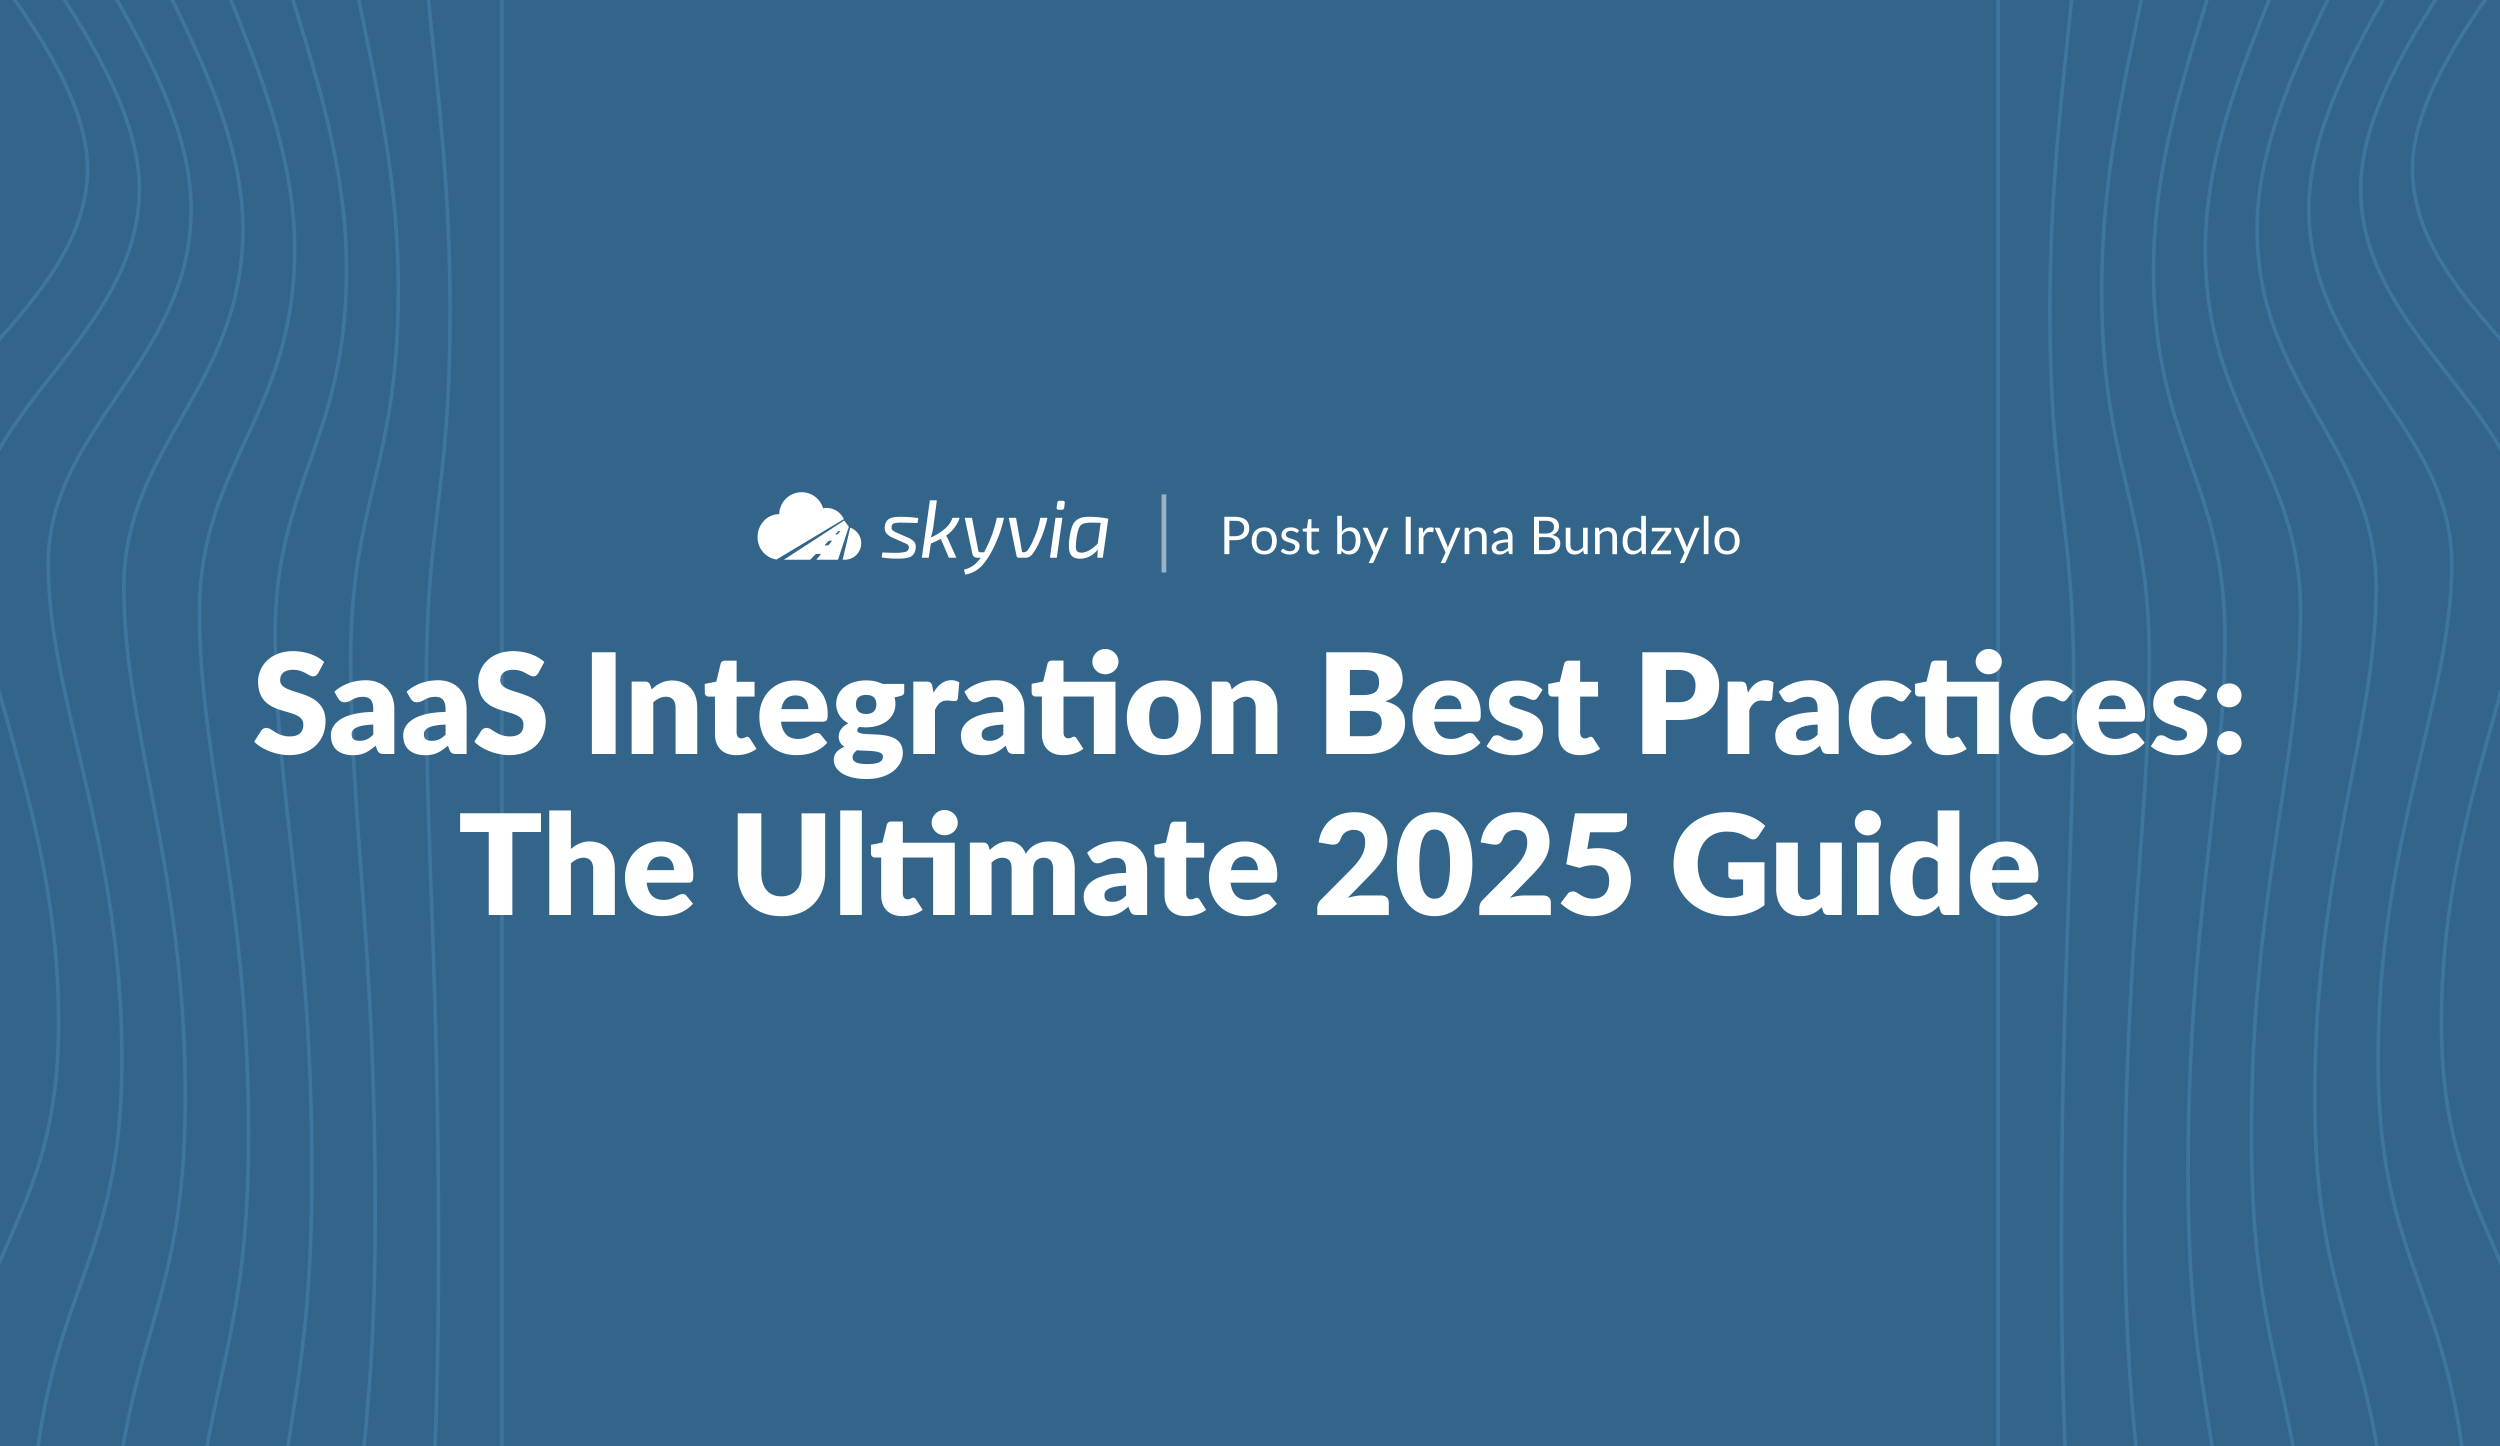 <?xml version="1.0" encoding="UTF-8"?> <svg xmlns="http://www.w3.org/2000/svg" width="2112" height="1222" fill="none"><rect width="100%" height="100%" fill="#333333" stroke="none"/><g clip-path="url(#saa-integration-best-practices-the-ultimate-2025__a)"><path fill="#33658A" d="M0 0h2112v1222H0z"></path><path d="M424-83v1680.5M-117-205c0 76.716 190.93 230.427 190.93 347.5C73.93 259.573-87 330.425-87 435.5-87 540.575-4 662.207-4 832c0 169.79-93.564 176.71-103 370.5" stroke="#3F769F" stroke-width="3" stroke-miterlimit="10"></path><path d="M356.375-98.25c0 101.902 23.866 204.678 23.866 360.188 0 155.509-20.116 176.178-20.116 315.75 0 139.571 10.375 249.713 10.375 475.252 0 225.53-11.696 233.84-12.875 495.18M288.75-113.5c0 98.304 47.733 208.357 47.733 358.375s-40.233 177.856-40.233 312.5S317 803.802 317 1021.38c0 217.57-23.391 225.67-25.75 477.37" stroke="#3F769F" stroke-width="3"></path><path d="M221.125-128.75c0 94.706 71.599 212.035 71.599 356.562 0 144.528-60.349 179.535-60.349 309.25 0 129.716 31.125 243.141 31.125 452.75 0 209.608-35.087 217.518-38.625 459.568" stroke="#3F769F" stroke-width="3"></path><path d="M153.5-144c0 91.108 95.465 215.713 95.465 354.75s-80.465 181.212-80.465 306c0 124.788 41.5 239.854 41.5 441.5 0 201.65-46.782 209.36-51.5 441.75" stroke="#3F769F" stroke-width="3"></path><path d="M85.875-159.25c0 87.51 119.331 219.392 119.331 352.938 0 133.545-100.581 182.89-100.581 302.75 0 119.859 51.875 236.566 51.875 430.25 0 193.682-58.478 201.192-64.375 423.932" stroke="#3F769F" stroke-width="3"></path><path d="M18.25-174.5c0 83.912 143.198 223.07 143.198 351.125S40.75 361.194 40.75 476.125c0 114.931 62.25 233.28 62.25 419 0 185.715-70.173 193.035-77.25 406.125" stroke="#3F769F" stroke-width="3"></path><path d="M-49.375-189.75c0 80.314 167.064 226.748 167.064 349.312 0 122.565-140.814 186.247-140.814 296.25 0 110.004 72.625 229.994 72.625 407.75 0 177.758-81.869 184.868-90.125 388.318" stroke="#3F769F" stroke-width="3"></path><path d="M1688-83v1680.5" stroke="#3F769F" stroke-width="3" stroke-miterlimit="10"></path><path d="M1755.62-98.25c0 101.902-23.86 204.678-23.86 360.188 0 155.509 20.11 176.178 20.11 315.75 0 139.571-10.37 249.713-10.37 475.252 0 225.53 11.69 233.84 12.87 495.18m68.88-1661.62c0 98.304-47.73 208.357-47.73 358.375s40.23 177.856 40.23 312.5S1795 803.802 1795 1021.38c0 217.57 23.39 225.67 25.75 477.37" stroke="#3F769F" stroke-width="3"></path><path d="M1890.88-128.75c0 94.706-71.6 212.035-71.6 356.562 0 144.528 60.35 179.535 60.35 309.25 0 129.716-31.13 243.141-31.13 452.75 0 209.608 35.09 217.518 38.63 459.568" stroke="#3F769F" stroke-width="3"></path><path d="M1958.5-144c0 91.108-95.46 215.713-95.46 354.75s80.46 181.212 80.46 306c0 124.788-41.5 239.854-41.5 441.5 0 201.65 46.78 209.36 51.5 441.75" stroke="#3F769F" stroke-width="3"></path><path d="M2026.12-159.25c0 87.51-119.33 219.392-119.33 352.938 0 133.545 100.58 182.89 100.58 302.75 0 119.859-51.87 236.566-51.87 430.25 0 193.682 58.48 201.192 64.37 423.932" stroke="#3F769F" stroke-width="3"></path><path d="M2093.75-174.5c0 83.912-143.2 223.07-143.2 351.125s120.7 184.569 120.7 299.5c0 114.931-62.25 233.28-62.25 419 0 185.715 70.17 193.035 77.25 406.125" stroke="#3F769F" stroke-width="3"></path><path d="M2161.38-189.75c0 80.314-167.07 226.748-167.07 349.312 0 122.565 140.82 186.247 140.82 296.25 0 110.004-72.63 229.994-72.63 407.75 0 177.758 81.87 184.868 90.13 388.318" stroke="#3F769F" stroke-width="3"></path><path d="M2229-205c0 76.716-190.93 230.427-190.93 347.5 0 117.073 160.93 187.925 160.93 293 0 105.075-83 226.707-83 396.5 0 169.79 93.56 176.71 103 370.5" stroke="#3F769F" stroke-width="3" stroke-miterlimit="10"></path><path d="M218.017 575.64c0-12.449 10.089-25.547 29.5-25.547 4.543 0 17.228.826 26.314 9.145l-4.956 9.263c-1.534 2.478-2.891 2.891-4.366 2.891-3.835 0-7.847-5.546-16.756-5.546-4.248 0-11.092 1.121-11.092 8.85 0 13.865 38.35 5.959 38.35 34.751 0 15.458-10.797 28.497-30.798 28.497-10.502 0-22.774-4.543-29.5-11.328l5.9-9.322c.354-.472 1.829-2.36 4.366-2.36 4.838 0 8.85 7.198 19.824 7.198 6.549 0 11.446-2.478 11.446-9.971 0-16.166-38.232-4.425-38.232-36.521Zm85.771 50.209c4.248 0 7.611-1.239 11.564-5.251v-8.496c-14.75.649-18.29 4.012-18.29 8.142 0 2.655.708 5.605 6.726 5.605Zm3.009-37.17c-8.85 0-9.853 4.602-15.753 4.602-2.596 0-4.248-1.475-5.31-3.186l-3.304-5.723c3.54-3.186 12.036-9.676 26.727-9.676 14.927 0 23.954 10.089 23.954 24.072V637h-8.378c-3.776 0-5.074-.944-6.136-3.658l-1.298-3.363c-6.726 5.782-11.505 8.024-19.352 8.024-5.133 0-18.408-1.534-18.408-16.874 0-5.369 3.245-18.998 35.754-19.706v-2.596c0-3.127-.295-10.148-8.496-10.148Zm58.065 37.17c4.248 0 7.611-1.239 11.564-5.251v-8.496c-14.75.649-18.29 4.012-18.29 8.142 0 2.655.708 5.605 6.726 5.605Zm3.009-37.17c-8.85 0-9.853 4.602-15.753 4.602-2.596 0-4.248-1.475-5.31-3.186l-3.304-5.723c3.54-3.186 12.036-9.676 26.727-9.676 14.927 0 23.954 10.089 23.954 24.072V637h-8.378c-3.776 0-5.074-.944-6.136-3.658l-1.298-3.363c-6.726 5.782-11.505 8.024-19.352 8.024-5.133 0-18.408-1.534-18.408-16.874 0-5.369 3.245-18.998 35.754-19.706v-2.596c0-3.127-.295-10.148-8.496-10.148Zm36.134-13.039c0-12.449 10.089-25.547 29.5-25.547 4.543 0 17.228.826 26.314 9.145l-4.956 9.263c-1.534 2.478-2.891 2.891-4.366 2.891-3.835 0-7.847-5.546-16.756-5.546-4.248 0-11.092 1.121-11.092 8.85 0 13.865 38.35 5.959 38.35 34.751 0 15.458-10.797 28.497-30.798 28.497-10.502 0-22.774-4.543-29.5-11.328l5.9-9.322c.354-.472 1.829-2.36 4.366-2.36 4.838 0 8.85 7.198 19.824 7.198 6.549 0 11.446-2.478 11.446-9.971 0-16.166-38.232-4.425-38.232-36.521ZM520.076 637h-20.06v-85.963h20.06V637Zm42.567-48.38c-1.475 0-5.428.059-10.738 4.72V637h-18.29v-61.183h11.328c2.242 0 3.776 1.062 4.484 3.068l1.062 3.54c3.776-3.481 8.85-7.552 17.759-7.552 3.186 0 20.768 1.062 20.768 23.246V637h-18.29v-38.881c0-3.54-1.062-9.499-8.083-9.499Zm76.461 44.014c-2.891 2.183-8.555 5.31-17.11 5.31-11.977 0-17.995-7.375-17.995-17.818v-31.624h-5.192c-1.062 0-3.422-.59-3.422-3.599v-7.139l9.735-1.888 3.599-14.927c.472-1.888 1.829-2.832 4.012-2.832h9.558v17.877h15.163v12.508h-15.163v30.385c0 .826.236 4.897 4.012 4.897 2.832 0 3.245-1.357 4.897-1.357.826 0 1.475.236 2.36 1.534l5.546 8.673Zm43.767-33.571c0-2.596-.767-11.564-10.738-11.564-3.127 0-10.207.649-12.036 11.564h22.774Zm16.343 3.835c0 5.369-.767 6.785-4.13 6.785h-35.282c1.003 8.496 4.956 14.573 14.396 14.573 8.732 0 11.505-4.956 16.048-4.956 1.475 0 2.596.531 3.363 1.593l5.31 6.549c-5.133 5.841-13.275 10.502-26.314 10.502-16.697 0-31.093-10.738-31.093-32.863 0-16.166 11.387-30.208 30.208-30.208 16.638 0 27.494 10.856 27.494 28.025Zm23.902-7.847c0 2.478.826 8.142 8.614 8.142 3.481 0 8.614-1.18 8.614-8.142 0-4.543-2.183-7.965-8.614-7.965-4.956 0-8.614 2.006-8.614 7.965Zm9.558 50.445c10.266 0 13.216-2.478 13.216-6.195 0-2.006-.531-4.779-14.042-5.074-2.596-.059-5.133-.177-7.729-.413-.944.649-3.835 2.655-3.835 5.841 0 2.95 1.829 5.841 12.39 5.841Zm-26.255-50.799c0-12.331 11.092-19.883 25.252-19.883 5.192 0 9.794.944 13.806 2.95h18.408v6.608c0 2.242-1.18 3.245-3.776 3.776l-4.425 1.003c.59 2.006.767 3.776.767 5.487 0 12.508-11.21 19.824-24.78 19.824-2.242 0-3.953-.118-5.428-.413-1.298.826-2.006 1.77-2.006 2.773 0 8.26 38.468-4.248 38.468 19.352 0 10.856-10.62 21.948-30.444 21.948-18.644 0-27.848-7.552-27.848-16.048 0-1.947.118-7.729 8.968-11.151-4.779-2.95-4.838-7.375-4.838-8.968 0-3.953 2.832-8.319 8.201-10.856-4.189-2.242-10.325-7.139-10.325-16.402Zm93.888-2.891c-2.773 0-7.139.472-10.443 8.024V637h-18.29v-61.183h10.856c4.012 0 4.72 1.593 5.31 4.307l.944 5.133c1.357-2.419 6.018-10.62 14.986-10.62 2.714 0 4.956.649 6.726 1.947l-1.18 13.452c-.354 1.357-.944 2.242-2.832 2.242-1.77 0-4.484-.472-6.077-.472Zm35.748 34.043c4.248 0 7.611-1.239 11.564-5.251v-8.496c-14.75.649-18.29 4.012-18.29 8.142 0 2.655.708 5.605 6.726 5.605Zm3.009-37.17c-8.85 0-9.853 4.602-15.753 4.602-2.596 0-4.248-1.475-5.31-3.186l-3.304-5.723c3.54-3.186 12.036-9.676 26.727-9.676 14.927 0 23.954 10.089 23.954 24.072V637H857c-3.776 0-5.074-.944-6.136-3.658l-1.298-3.363c-6.726 5.782-11.505 8.024-19.352 8.024-5.133 0-18.408-1.534-18.408-16.874 0-5.369 3.245-18.998 35.754-19.706v-2.596c0-3.127-.295-10.148-8.496-10.148Zm35.904-.236c-1.121 0-3.422-.531-3.422-3.599v-7.139l9.735-1.947 3.599-14.868c.472-1.888 1.77-2.832 4.012-2.832h9.558v17.877h43.896V637h-18.29v-48.557H898.45v30.385c0 .885.177 4.897 4.012 4.897 2.773 0 3.186-1.357 4.838-1.357.826 0 1.475.295 2.36 1.593l5.546 8.673c-2.891 2.183-8.555 5.31-17.11 5.31-11.977 0-17.936-7.375-17.936-17.877v-31.624h-5.192Zm58.705-40.179c6.018 0 11.21 4.779 11.21 10.738 0 5.841-5.015 10.62-11.21 10.62-5.959 0-10.856-4.72-10.856-10.62 0-6.018 5.074-10.738 10.856-10.738Zm18.283 57.997c0-19.647 12.98-31.388 31.388-31.388 18.646 0 31.156 12.213 31.156 31.388 0 19.529-12.69 31.683-31.156 31.683-18.231 0-31.388-11.682-31.388-31.683Zm18.88.118c0 14.16 5.369 17.995 12.508 17.995 7.139 0 12.272-4.13 12.272-17.995 0-13.452-4.897-17.936-12.272-17.936s-12.508 4.13-12.508 17.936Zm81.894-17.759c-1.47 0-5.42.059-10.73 4.72V637h-18.29v-61.183h11.32c2.25 0 3.78 1.062 4.49 3.068l1.06 3.54c3.78-3.481 8.85-7.552 17.76-7.552 3.19 0 20.77 1.062 20.77 23.246V637h-18.29v-38.881c0-3.54-1.06-9.499-8.09-9.499Zm114.55 22.066c0-6.136-2.89-10.148-12.98-10.148h-13.92v21.417h14.04c4.25 0 12.86-.826 12.86-11.269Zm-2.24-34.043c0-7.788-3.71-10.679-12.98-10.679h-11.68v21.24h10.38c9.74 0 14.28-2.714 14.28-10.561Zm21.95 34.456c0 14.16-10.91 25.901-32.21 25.901h-34.34v-85.963h31.62c20.89 0 32.92 7.08 32.92 23.246 0 5.959-2.59 13.865-14.63 18.231 9.62 2.36 16.64 7.493 16.64 18.585Zm47.62-12.036c0-2.596-.76-11.564-10.73-11.564-3.13 0-10.21.649-12.04 11.564h22.77Zm16.35 3.835c0 5.369-.77 6.785-4.13 6.785h-35.29c1.01 8.496 4.96 14.573 14.4 14.573 8.73 0 11.51-4.956 16.05-4.956 1.47 0 2.59.531 3.36 1.593l5.31 6.549c-5.13 5.841-13.27 10.502-26.31 10.502-16.7 0-31.1-10.738-31.1-32.863 0-16.166 11.39-30.208 30.21-30.208 16.64 0 27.5 10.856 27.5 28.025Zm6.91-8.614c0-10.03 7.49-19.352 24.19-19.352 3.42 0 13.8.59 21.12 7.847l-4.13 6.431c-1 1.593-2.01 2.065-3.6 2.065-3.48 0-6.55-3.481-13.1-3.481-2.3 0-7.2.531-7.2 5.015 0 8.968 28.38 4.543 28.38 24.367 0 12.095-8.91 20.827-25.72 20.827-.12 0-13.63-.059-21.95-7.552l4.25-6.726c1.47-2.537 3.72-2.537 4.6-2.537 4.31 0 5.9 4.484 14.04 4.484 1.89 0 7.67-.413 7.67-5.369 0-9.676-28.55-3.776-28.55-26.019Zm93.84 38.35c-2.89 2.183-8.55 5.31-17.11 5.31-11.97 0-17.99-7.375-17.99-17.818v-31.624h-5.19c-1.07 0-3.43-.59-3.43-3.599v-7.139l9.74-1.888 3.6-14.927c.47-1.888 1.83-2.832 4.01-2.832h9.56v17.877h15.16v12.508h-15.16v30.385c0 .826.23 4.897 4.01 4.897 2.83 0 3.25-1.357 4.9-1.357.82 0 1.47.236 2.36 1.534l5.54 8.673Zm80.68-53.513c0-6.195-3.06-13.157-14.63-13.157h-10.38v27.258h10.38c3.72 0 14.63-.118 14.63-14.101Zm19.95 0c0 9.617-3.78 29.146-34.58 29.146h-10.38V637h-19.94v-85.963h30.32c10.27 0 34.58 2.714 34.58 28.084Zm35.92 12.685c-2.78 0-7.14.472-10.45 8.024V637h-18.29v-61.183h10.86c4.01 0 4.72 1.593 5.31 4.307l.94 5.133c1.36-2.419 6.02-10.62 14.99-10.62 2.71 0 4.96.649 6.73 1.947l-1.18 13.452c-.36 1.357-.95 2.242-2.84 2.242-1.77 0-4.48-.472-6.07-.472Zm35.74 34.043c4.25 0 7.62-1.239 11.57-5.251v-8.496c-14.75.649-18.29 4.012-18.29 8.142 0 2.655.71 5.605 6.72 5.605Zm3.01-37.17c-8.85 0-9.85 4.602-15.75 4.602-2.6 0-4.25-1.475-5.31-3.186l-3.3-5.723c3.54-3.186 12.03-9.676 26.72-9.676 14.93 0 23.96 10.089 23.96 24.072V637h-8.38c-3.78 0-5.07-.944-6.14-3.658l-1.29-3.363c-6.73 5.782-11.51 8.024-19.36 8.024-5.13 0-18.4-1.534-18.4-16.874 0-5.369 3.24-18.998 35.75-19.706v-2.596c0-3.127-.3-10.148-8.5-10.148Zm34.88 17.582c0-17.169 10.21-31.388 30.56-31.388 5.73 0 14.4 1.003 22.42 9.027l-4.83 6.431c-1.66 1.947-2.48 2.242-3.78 2.242-3.72 0-5.19-4.189-12.63-4.189-4.54 0-12.98 1.652-12.98 17.936 0 5.546 1.24 18.231 12.75 18.231 8.67 0 8.79-5.192 13.33-5.192 1.42 0 2.54.531 3.31 1.593l5.31 6.549c-3.96 4.484-11.1 10.502-25.37 10.502-14.52 0-28.09-10.974-28.09-31.742Zm59.34-17.818c-1.13 0-3.43-.531-3.43-3.599v-7.139l9.74-1.947 3.6-14.868c.47-1.888 1.77-2.832 4.01-2.832h9.56v17.877h43.89V637h-18.29v-48.557h-25.6v30.385c0 .885.17 4.897 4.01 4.897 2.77 0 3.19-1.357 4.84-1.357.82 0 1.47.295 2.36 1.593l5.54 8.673c-2.89 2.183-8.55 5.31-17.11 5.31-11.97 0-17.93-7.375-17.93-17.877v-31.624h-5.19Zm58.7-40.179c6.02 0 11.21 4.779 11.21 10.738 0 5.841-5.01 10.62-11.21 10.62-5.96 0-10.86-4.72-10.86-10.62 0-6.018 5.08-10.738 10.86-10.738Zm18.28 57.997c0-17.169 10.21-31.388 30.57-31.388 5.72 0 14.39 1.003 22.42 9.027l-4.84 6.431c-1.65 1.947-2.48 2.242-3.78 2.242-3.71 0-5.19-4.189-12.62-4.189-4.55 0-12.98 1.652-12.98 17.936 0 5.546 1.24 18.231 12.74 18.231 8.67 0 8.79-5.192 13.33-5.192 1.42 0 2.54.531 3.31 1.593l5.31 6.549c-3.95 4.484-11.09 10.502-25.37 10.502-14.52 0-28.09-10.974-28.09-31.742Zm97.59-7.198c0-2.596-.76-11.564-10.73-11.564-3.13 0-10.21.649-12.04 11.564h22.77Zm16.35 3.835c0 5.369-.77 6.785-4.13 6.785h-35.28c1 8.496 4.95 14.573 14.39 14.573 8.73 0 11.51-4.956 16.05-4.956 1.47 0 2.6.531 3.36 1.593l5.31 6.549c-5.13 5.841-13.27 10.502-26.31 10.502-16.7 0-31.09-10.738-31.09-32.863 0-16.166 11.38-30.208 30.2-30.208 16.64 0 27.5 10.856 27.5 28.025Zm6.91-8.614c0-10.03 7.49-19.352 24.19-19.352 3.42 0 13.8.59 21.12 7.847l-4.13 6.431c-1 1.593-2.01 2.065-3.6 2.065-3.48 0-6.55-3.481-13.1-3.481-2.3 0-7.19.531-7.19 5.015 0 8.968 28.37 4.543 28.37 24.367 0 12.095-8.9 20.827-25.72 20.827-.12 0-13.63-.059-21.95-7.552l4.25-6.726c1.48-2.537 3.72-2.537 4.6-2.537 4.31 0 5.9 4.484 14.04 4.484 1.89 0 7.67-.413 7.67-5.369 0-9.676-28.55-3.776-28.55-26.019Zm64.23 43.542c-6.2 0-10.33-4.602-10.33-10.089 0-5.605 4.49-10.089 10.33-10.089 5.54 0 10.38 4.189 10.38 10.089 0 5.782-4.54 10.089-10.38 10.089Zm0-40.297c-6.2 0-10.33-4.602-10.33-10.089 0-5.605 4.49-10.089 10.33-10.089 5.54 0 10.38 4.189 10.38 10.089 0 5.782-4.54 10.089-10.38 10.089ZM457.041 702.849h-24.19V773h-19.942v-70.151h-24.19v-15.812h68.322v15.812Zm36 21.771c-1.475 0-5.428.059-10.738 4.72V773h-18.29v-88.323h18.29v32.509c7.316-6.254 13.57-6.313 16.343-6.313 3.186 0 20.768 1.062 20.768 23.246V773h-18.29v-38.881c0-3.54-1.062-9.499-8.083-9.499Zm76.324 10.443c0-2.596-.767-11.564-10.738-11.564-3.127 0-10.207.649-12.036 11.564h22.774Zm16.343 3.835c0 5.369-.767 6.785-4.13 6.785h-35.282c1.003 8.496 4.956 14.573 14.396 14.573 8.732 0 11.505-4.956 16.048-4.956 1.475 0 2.596.531 3.363 1.593l5.31 6.549c-5.133 5.841-13.275 10.502-26.314 10.502-16.697 0-31.093-10.738-31.093-32.863 0-16.166 11.387-30.208 30.208-30.208 16.638 0 27.494 10.856 27.494 28.025Zm57.467-.944c0 4.72 1.298 19.293 17.051 19.293 4.189 0 16.933-1.416 16.933-19.234v-50.917h19.942v50.917c0 20.709-13.747 35.99-36.934 35.99-23.069 0-36.934-15.045-36.934-35.99v-50.917h19.942v50.858Zm84.923-53.277V773h-18.29v-88.323h18.29Zm11.124 39.766c-1.121 0-3.422-.531-3.422-3.599v-7.139l9.735-1.947 3.599-14.868c.472-1.888 1.77-2.832 4.012-2.832h9.558v17.877H806.6V773h-18.29v-48.557h-25.606v30.385c0 .885.177 4.897 4.012 4.897 2.773 0 3.186-1.357 4.838-1.357.826 0 1.475.295 2.36 1.593l5.546 8.673c-2.891 2.183-8.555 5.31-17.11 5.31-11.977 0-17.936-7.375-17.936-17.877v-31.624h-5.192Zm58.705-40.179c6.018 0 11.21 4.779 11.21 10.738 0 5.841-5.015 10.62-11.21 10.62-5.959 0-10.856-4.72-10.856-10.62 0-6.018 5.074-10.738 10.856-10.738Zm48.609 40.356c-3.245 0-6.195 1.593-8.85 4.13V773h-18.29l-.059-61.183h11.328c2.301 0 3.776 1.062 4.484 3.068l1.003 3.304c4.13-4.189 8.85-7.316 15.753-7.316 5.015 0 11.328 1.947 14.691 10.502 1.652-2.95 6.962-10.502 19.647-10.502 7.434 0 21.712 2.714 21.712 23.246V773h-18.29v-38.881c0-6.313-2.714-9.499-8.142-9.499-3.599 0-8.614 2.065-8.614 9.499V773h-18.29v-38.881c0-4.602-1.003-9.499-8.083-9.499Zm93.23 37.229c4.248 0 7.611-1.239 11.564-5.251v-8.496c-14.75.649-18.29 4.012-18.29 8.142 0 2.655.708 5.605 6.726 5.605Zm3.009-37.17c-8.85 0-9.853 4.602-15.753 4.602-2.596 0-4.248-1.475-5.31-3.186l-3.304-5.723c3.54-3.186 12.036-9.676 26.727-9.676 14.927 0 23.954 10.089 23.954 24.072V773h-8.378c-3.776 0-5.074-.944-6.136-3.658l-1.298-3.363c-6.726 5.782-11.505 8.024-19.352 8.024-5.133 0-18.408-1.534-18.408-16.874 0-5.369 3.245-18.998 35.754-19.706v-2.596c0-3.127-.295-10.148-8.496-10.148Zm76.145 43.955c-2.89 2.183-8.56 5.31-17.11 5.31-11.98 0-17.998-7.375-17.998-17.818v-31.624h-5.192c-1.062 0-3.422-.59-3.422-3.599v-7.139l9.735-1.888 3.599-14.927c.472-1.888 1.829-2.832 4.012-2.832h9.556v17.877h15.16v12.508h-15.16v30.385c0 .826.24 4.897 4.01 4.897 2.84 0 3.25-1.357 4.9-1.357.83 0 1.48.236 2.36 1.534l5.55 8.673Zm43.76-33.571c0-2.596-.76-11.564-10.73-11.564-3.13 0-10.21.649-12.04 11.564h22.77Zm16.35 3.835c0 5.369-.77 6.785-4.13 6.785h-35.29c1.01 8.496 4.96 14.573 14.4 14.573 8.73 0 11.51-4.956 16.05-4.956 1.47 0 2.59.531 3.36 1.593l5.31 6.549c-5.13 5.841-13.27 10.502-26.31 10.502-16.7 0-31.1-10.738-31.1-32.863 0-16.166 11.39-30.208 30.21-30.208 16.64 0 27.5 10.856 27.5 28.025Zm59.53 19.647c2.54-.767 7.43-2.065 12.33-2.065h16.05c.94 0 6.31.295 6.31 5.959v10.62h-60.42v-5.9c0-1.534.42-4.72 3.19-7.198l24.78-24.957c8.38-8.378 12.51-15.045 12.51-23.305 0-5.546-2.07-10.62-9.91-10.62-1.48 0-8.32.354-10.74 7.493-1.59 4.248-3.95 5.546-8.97 4.779l-9.68-1.711c2.42-16.343 13.87-25.488 30.45-25.488s27.67 9.971 27.67 24.957c0 12.154-6.96 20.237-16.76 30.208l-16.81 17.228Zm73.34-72.393c8.62 0 31.98 3.658 31.98 43.837 0 12.449-2.59 33.748-19.29 41.3-3.89 1.77-8.14 2.655-12.69 2.655-17.11 0-31.74-12.449-31.74-43.955 0-12.095 2.78-43.837 31.74-43.837Zm0 73.101c8.5 0 13.1-9.322 13.1-29.264 0-11.092-1.3-29.205-13.1-29.205-10.26 0-12.86 13.747-12.86 29.205 0 14.927 2.36 29.264 12.86 29.264Zm63.56-.708c2.53-.767 7.43-2.065 12.33-2.065h16.05c.94 0 6.31.295 6.31 5.959v10.62h-60.42v-5.9c0-1.534.42-4.72 3.19-7.198l24.78-24.957c8.38-8.378 12.51-15.045 12.51-23.305 0-5.546-2.07-10.62-9.92-10.62-1.47 0-8.31.354-10.73 7.493-1.6 4.248-3.96 5.546-8.97 4.779l-9.68-1.711c2.42-16.343 13.87-25.488 30.45-25.488s27.67 9.971 27.67 24.957c0 12.154-6.96 20.237-16.76 30.208l-16.81 17.228Zm99.07-63.897c0 4.071-2.01 8.437-10.68 8.437h-20.53l-2.42 14.219c2.95-.531 5.84-.767 9.02-.767 18.06 0 27.85 11.682 27.85 26.373 0 18.113-13.51 31.093-32.92 31.093-5.31 0-16.52-1.298-26.43-10.974l5.66-7.552c.77-1.062 2.24-2.419 4.6-2.419 4.84 0 7.2 6.136 17.23 6.136 4.66 0 13.51-1.829 13.51-15.399 0-4.956-1.83-12.803-13.57-12.803-3.83 0-7.61.708-11.32 2.183l-11.33-3.068 7.31-43.011h44.02v7.552Zm89.56 48.321c-2.89 0-4.01-1.77-4.01-3.54v-10.974h30.56v36.285c-3.24 2.36-12.92 9.204-29.68 9.204-28.08 0-47.14-18.408-47.14-43.955 0-25.665 17.64-43.896 45.43-43.896 10.56 0 22.78 2.832 31.98 11.564l-5.78 8.791c-.71 1.121-3.42 4.425-8.14 1.475-6.32-3.717-10.5-5.369-18.76-5.369-14.99 0-24.31 11.151-24.31 27.435 0 18.821 11.09 28.615 26.13 28.615 1.95 0 6.2 0 12.22-2.596v-13.039h-8.5Zm62.87 17.169c1.42 0 5.37 0 10.74-4.72v-43.601h18.29l-.06 61.183h-11.32c-2.25 0-3.78-1.003-4.49-3.068l-1.06-3.54c-3.84 3.776-9.15 7.552-17.76 7.552-13.45 0-20.77-9.853-20.77-23.305v-38.822h18.29v38.822c0 2.891.59 9.499 8.14 9.499Zm60.16-48.321V773h-18.29v-61.183h18.29Zm-9.32-27.494c6.25 0 11.21 4.897 11.21 10.738 0 5.959-5.31 10.679-11.21 10.679-5.72 0-10.86-4.661-10.86-10.679 0-5.9 4.84-10.738 10.86-10.738Zm47.63 75.579c5.66 0 8.67-2.301 11.56-5.782v-25.901c-.94-1.003-3.72-4.13-9.56-4.13-6.78 0-11.68 5.192-11.68 18.526 0 13.924 4.54 17.287 9.68 17.287Zm-2.36-49.265c2.83 0 8.26.177 13.92 5.015v-30.975h18.29l-.06 88.323h-11.33c-2.24 0-3.77-1.003-4.48-3.068l-1.42-4.661c-5.19 5.605-10.97 8.673-18.94 8.673-12.62 0-22.18-11.328-22.18-31.329 0-18.408 10.62-31.978 26.2-31.978Zm82.62 24.426c0-2.596-.77-11.564-10.74-11.564-3.12 0-10.2.649-12.03 11.564h22.77Zm16.34 3.835c0 5.369-.76 6.785-4.13 6.785h-35.28c1.01 8.496 4.96 14.573 14.4 14.573 8.73 0 11.5-4.956 16.05-4.956 1.47 0 2.59.531 3.36 1.593l5.31 6.549c-5.13 5.841-13.28 10.502-26.31 10.502-16.7 0-31.1-10.738-31.1-32.863 0-16.166 11.39-30.208 30.21-30.208 16.64 0 27.49 10.856 27.49 28.025ZM674.671 416.018c-9.237 1.257-16.182 9.053-16.378 18.372-10.1 0-18.289 8.61-18.289 19.23-.186 9.448 6.63 17.584 15.965 19.056l56.924-34.118a16.086 16.086 0 0 0-17.541-9.209c-2.669-8.931-11.445-14.588-20.681-13.331Zm136.046 21.414a28.965 28.965 0 0 1-11.429 15.032 37.965 37.965 0 0 1 2.008 3.88l6.651 14.824h-6.304l-6.858-15.933a87.24 87.24 0 0 1-8.382 3.879l-1.801 12.055h-5.818l6.788-48.491h5.888l-3.117 23.413a41.14 41.14 0 0 1-2.078 8.037 47.7 47.7 0 0 0 11.846-7.343 20.684 20.684 0 0 0 6.581-9.353h6.025Zm-47.339 20.919-9.421-4.156a13.299 13.299 0 0 1-5.298-3.879 7.95 7.95 0 0 1-1.144-5.75c.416-3.14 1.732-5.276 3.949-6.407 2.217-1.132 5.611-1.652 10.183-1.559 4.75.065 9.492.412 14.2 1.039l-.762 4.226c-5.679-.184-10.113-.299-13.3-.347a24.994 24.994 0 0 0-6.546.555 3.077 3.077 0 0 0-1.974 2.909 3.2 3.2 0 0 0 .624 2.84 12.746 12.746 0 0 0 3.463 2.078l9.421 4.157a14.16 14.16 0 0 1 5.68 3.81 7.67 7.67 0 0 1 1.04 5.749 9.666 9.666 0 0 1-1.178 3.741 8.08 8.08 0 0 1-2.113 2.424 8.854 8.854 0 0 1-3.256 1.386c-1.343.319-2.71.527-4.087.623-1.362.092-3.082.138-5.16.139-1.571 0-2.968-.035-4.191-.104-1.224-.07-2.136-.128-2.737-.173-.6-.047-1.558-.151-2.874-.312-1.316-.162-2.344-.288-3.083-.381l.693-4.295c2.77.232 6.373.348 10.806.346a33.577 33.577 0 0 0 8.728-.831 3.769 3.769 0 0 0 2.701-3.116 3.041 3.041 0 0 0-.277-2.079 3.364 3.364 0 0 0-1.107-1.212 20.972 20.972 0 0 0-2.218-1.074 14.993 14.993 0 0 1-.762-.347Zm84.782-20.919h-6.096a102.73 102.73 0 0 1-9.282 26.393c-.185.323-.427.786-.728 1.385l-.308.617a133.6 133.6 0 0 0-.349.7h-3.325a1.543 1.543 0 0 1-1.595-1.317l-5.334-27.778h-6.165l6.512 30.619a4.152 4.152 0 0 0 1.386 2.25 3.862 3.862 0 0 0 2.563.866h3.048a26.804 26.804 0 0 1-6.546 6.788 22.18 22.18 0 0 1-7.585 3.256l1.108 4.226a24.868 24.868 0 0 0 12.018-5.611c3.395-2.91 6.87-7.667 10.426-14.27a105.696 105.696 0 0 0 10.252-28.124Zm36.727 0a93.6 93.6 0 0 1-6.442 19.604 57.509 57.509 0 0 1-5.889 10.599 9.847 9.847 0 0 1-2.805 2.701 7.602 7.602 0 0 1-3.845.832h-5.195a1.81 1.81 0 0 1-1.94-1.595l-6.581-32.141h6.166l5.126 29.094h1.108a4.575 4.575 0 0 0 2.112-.416 5.563 5.563 0 0 0 1.698-1.592 50.654 50.654 0 0 0 5.197-9.907 71.108 71.108 0 0 0 5.194-17.179h6.096Zm2.085 33.735h5.817l4.711-33.735h-5.819l-4.709 33.735Zm10.874-48.075a1.648 1.648 0 0 1 1.352.554c.305.393.42.901.311 1.387l-.485 3.947a1.776 1.776 0 0 1-1.94 1.663h-2.7c-1.294 0-1.872-.647-1.732-1.94l.554-3.879a1.721 1.721 0 0 1 1.869-1.732h2.771Z" fill="#fff"></path><path fill-rule="evenodd" clip-rule="evenodd" d="M927.01 471.167h4.641l4.642-32.974a84.4 84.4 0 0 0-15.863-1.593 28.978 28.978 0 0 0-6.443.588 11.922 11.922 0 0 0-4.71 2.357 12.104 12.104 0 0 0-3.568 5.263 41.178 41.178 0 0 0-2.113 9.11c-.97 6.65-.762 11.326.623 14.028 1.385 2.701 4.11 4.052 8.174 4.052 5.68.002 10.691-2.538 15.032-7.62l-.415 6.789Zm.346-11.846 2.494-17.595c-3.325-.138-5.865-.207-7.62-.208-4.665 0-7.748.751-9.249 2.252-1.5 1.501-2.666 5.045-3.497 10.633-.693 5.08-.774 8.428-.242 10.044.529 1.617 1.972 2.426 4.329 2.425 4.018 0 8.613-2.517 13.785-7.551Z" fill="#fff"></path><path d="M711.879 472.855h2.614v-.04a13.93 13.93 0 0 0 3.744-27.048l-6.358 27.088Z" fill="#fff"></path><path fill-rule="evenodd" clip-rule="evenodd" d="M693.655 467.94h-4.386l-4.842 4.915h-22.222l50.979-33.146 3.921 5.303-9.149 27.842h-18.3l3.999-4.914Zm2.735-7.204 3.877-3.934 2.701.001-3.203 3.933h-3.375Zm9.091-9.201h2.022l2.376-2.919h-1.522l-2.876 2.919Z" fill="#fff"></path><path opacity=".5" fill="#fff" d="M981.297 417.639h4v66h-4z"></path><path d="M1051.13 446.381c0-2.75-1.21-6.402-7.5-6.402h-5.06v12.98h5.06c4.75 0 7.5-2.596 7.5-6.578Zm4.25 0c0 5.698-3.99 9.966-11.75 9.966h-5.06v11.792h-4.25v-31.526h9.31c4.29 0 11.75 1.232 11.75 9.768Zm12.68 22.066c-6.51 0-10.67-4.334-10.67-11.462 0-2.86.77-8.404 6.22-10.67 1.32-.528 2.8-.814 4.45-.814 6.31 0 10.6 4.312 10.6 11.484 0 2.86-.75 8.426-6.2 10.67-1.32.528-2.77.792-4.4.792Zm-6.62-11.44c0 3.718 1.1 8.382 6.62 8.382 2.84 0 6.55-1.342 6.55-8.382 0-3.652-1.07-8.426-6.55-8.426-2.88 0-6.62 1.364-6.62 8.426Zm21.13-5.016c0-3.344 2.78-6.49 7.95-6.49 2.09 0 4.77.528 6.97 2.596l-.88 1.43c-.18.33-.46.506-.81.506-.93 0-2.14-1.584-5.2-1.584-2.59 0-4.29 1.386-4.29 3.234 0 4.554 11.55 2.42 11.55 9.658 0 4.202-3.14 7.172-8.42 7.172-1.74 0-4.86-.396-7.44-2.706l.93-1.496c.33-.55.74-.594 1.03-.594 1.12 0 2.02 1.98 5.68 1.98 2.92 0 4.55-1.606 4.55-3.674 0-4.95-11.62-2.354-11.62-10.032Zm32.33 14.476c-.55.528-2.42 2.024-5.39 2.024-.97 0-5.5-.022-5.5-5.72v-13.64h-2.69c-.2 0-.83-.044-.83-.858v-1.562l3.65-.462.9-6.886c.04-.176.22-.748.9-.748h1.98v7.678h6.45v2.838h-6.45v13.376c0 .858.27 2.772 2.47 2.772 1.65 0 2.31-1.056 2.81-1.056.2 0 .38.132.55.374l1.15 1.87Zm24.69-17.842c-1.32 0-3.58.22-5.96 3.366v10.78c.68.946 2.11 2.64 5.19 2.64 3.04 0 6.49-1.606 6.49-8.844 0-2.156-.2-7.942-5.72-7.942Zm.18 19.822c-1.52 0-4.16-.198-6.36-3.168l-.2 2.024c-.11.572-.44.836-.99.836h-2.53v-32.406h3.94v13.332c.75-.858 3.08-3.564 7.26-3.564 5.26 0 8.47 4.18 8.47 10.912 0 1.43-.04 8.47-5.59 11.176-1.19.572-2.53.858-4 .858Zm33.21-22.594-12.43 28.864c-.42.924-.94.968-1.41.968h-2.9l4.07-8.844-9.2-20.988h3.39c.22 0 .93.066 1.21.814l5.96 14.036c.22.616.42 1.276.6 1.936.2-.682.42-1.342.66-1.958l5.78-14.014c.16-.418.58-.814 1.17-.814h3.1Zm18.84 22.286h-4.27v-31.526h4.27v31.526Zm16.19-18.81c-2.36 0-4.14 1.1-5.46 4.73v14.08h-3.94v-22.286h2.25c.75 0 1.08.22 1.21 1.078l.26 3.388c2.22-4.818 5.28-4.84 6.36-4.84.68 0 1.69.088 2.51.638l-.29 2.926c-.09.352-.31.55-.66.55-.64 0-1.03-.264-2.24-.264Zm25.86-3.476-12.43 28.864c-.42.924-.95.968-1.41.968h-2.9l4.07-8.844-9.2-20.988h3.39c.22 0 .92.066 1.21.814l5.96 14.036c.22.616.42 1.276.6 1.936.19-.682.41-1.342.66-1.958l5.78-14.014c.16-.418.57-.814 1.17-.814h3.1Zm13.42 2.794c-2.44 0-4.44 1.298-6.02 3.08v16.412h-3.94v-22.286h2.35c.55 0 .9.286 1.04.814l.3 2.42c2.95-3.3 5.88-3.564 7.42-3.564 5.21 0 7.46 3.784 7.46 8.448v14.19h-3.94v-14.19c0-2.442-.82-5.324-4.67-5.324Zm20.34 17.094c1.63 0 3.8-.352 6.31-3.014v-4.62c-8.64.286-9.99 2.552-9.99 4.312 0 1.034.38 3.322 3.68 3.322Zm1.91-17.116c-3.96 0-4.95 2.354-6.38 2.354-.53 0-.9-.286-1.16-.726l-.71-1.254c2.88-2.772 5.88-3.52 8.71-3.52 1.59 0 7.77.506 7.77 8.404v14.256h-1.74c-.88 0-1.16-.286-1.36-.924l-.44-2.112c-2.16 2.002-4.23 3.388-7.77 3.388-1.16 0-6.27-.308-6.27-5.918 0-5.918 9.35-6.842 13.75-6.952v-1.738c0-2.508-.83-5.258-4.4-5.258Zm44.39 10.428c0-1.914-.88-5.28-6.95-5.28h-6.82v10.978h6.82c2.73 0 6.95-.792 6.95-5.698Zm-1.1-13.706c0-3.432-1.84-5.368-6.86-5.368h-5.81v10.758h5.63c2.4 0 7.04-.616 7.04-5.39Zm5.31 13.816c0 5.28-3.96 8.976-11.09 8.976h-11.13v-31.526h10.05c5.87 0 11.09 1.826 11.09 8.228 0 3.014-1.87 5.852-5.9 7.084 4.12.792 6.98 2.904 6.98 7.238Zm13.19 6.204c1.91 0 4-.77 6.05-3.102v-16.412h3.91l-.02 22.286h-2.33c-.55 0-.9-.264-1.06-.814l-.31-2.398c-.77.88-3.21 3.564-7.39 3.564-4.66 0-7.46-3.08-7.46-8.426v-14.212h3.92v14.212c0 2.574.9 5.302 4.69 5.302Zm26.14-16.72c-2.45 0-4.45 1.298-6.03 3.08v16.412h-3.94v-22.286h2.35c.55 0 .91.286 1.04.814l.31 2.42c2.94-3.3 5.87-3.564 7.41-3.564 5.21 0 7.46 3.784 7.46 8.448v14.19h-3.94v-14.19c0-2.442-.81-5.324-4.66-5.324Zm23.04 16.654c1.29 0 3.65-.198 6.05-3.388v-10.758c-.88-1.166-2.29-2.618-5.26-2.618-2.31 0-6.45 1.056-6.45 8.558 0 4.95 1.5 8.206 5.66 8.206Zm-.09-19.822c1.19 0 3.78.066 6.11 2.618v-12.342h3.92v32.384h-2.33c-.55 0-.9-.264-1.06-.814l-.35-2.706c-.75.924-3.19 3.828-7.48 3.828-2.29 0-8.43-.968-8.43-11.352 0-6.468 3.52-11.616 9.62-11.616Zm31.61 2.046c0 .22-.04.924-.52 1.518l-12.08 16.06h12.19v3.058h-16.79v-1.628c0-.11 0-.748.53-1.43l12.14-16.17h-11.99v-3.08h16.52v1.672Zm23.75-1.672-12.43 28.864c-.42.924-.95.968-1.41.968h-2.9l4.07-8.844-9.2-20.988h3.39c.22 0 .92.066 1.21.814l5.96 14.036c.22.616.42 1.276.6 1.936.19-.682.41-1.342.66-1.958l5.78-14.014c.16-.418.57-.814 1.17-.814h3.1Zm7.51-10.12v32.406h-3.92v-32.406h3.92Zm15.74 32.714c-6.51 0-10.67-4.334-10.67-11.462 0-2.86.77-8.404 6.23-10.67 1.32-.528 2.79-.814 4.44-.814 6.32 0 10.61 4.312 10.61 11.484 0 2.86-.75 8.426-6.21 10.67-1.32.528-2.77.792-4.4.792Zm-6.62-11.44c0 3.718 1.1 8.382 6.62 8.382 2.84 0 6.56-1.342 6.56-8.382 0-3.652-1.08-8.426-6.56-8.426-2.88 0-6.62 1.364-6.62 8.426Z" fill="#fff"></path></g><defs><clipPath id="saa-integration-best-practices-the-ultimate-2025__a"><path fill="#fff" d="M0 0h2112v1222H0z"></path></clipPath></defs></svg> 